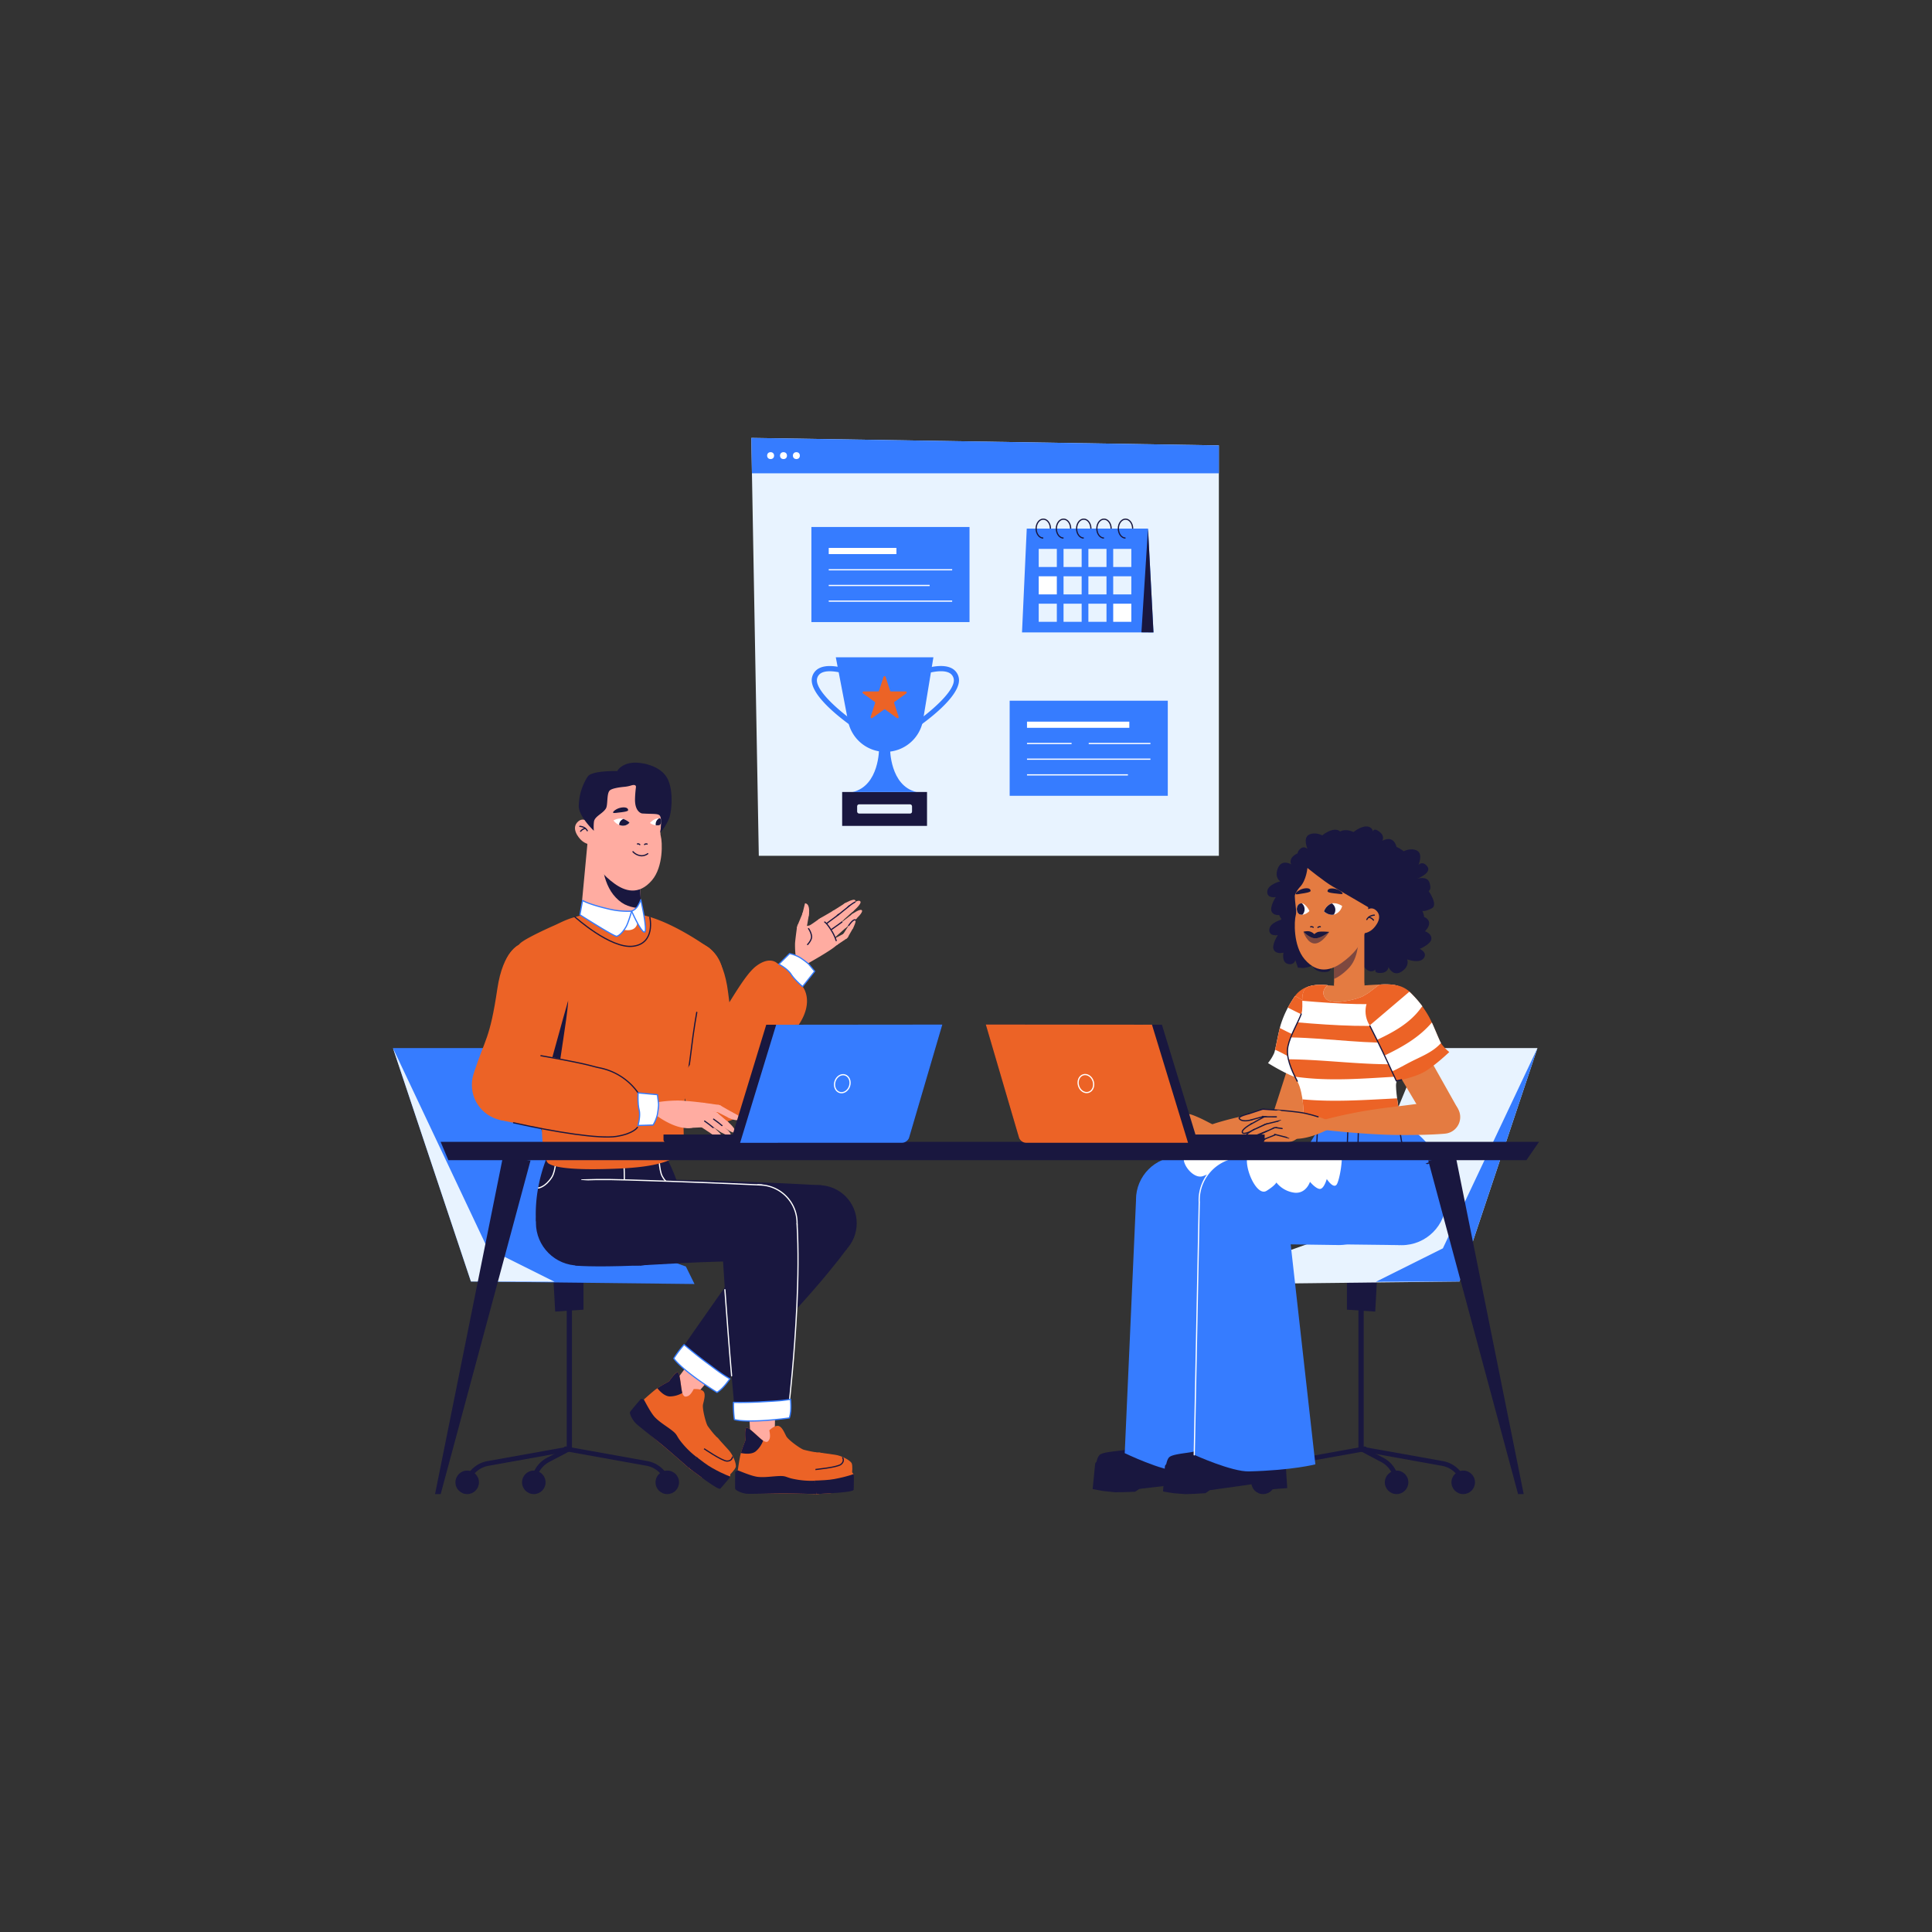 <svg xmlns="http://www.w3.org/2000/svg" xmlns:xlink="http://www.w3.org/1999/xlink" id="Layer_2" data-name="Layer 2" viewBox="0 0 1600 1600" fill="#19173F"><rect x="0" y="0" width="1600" height="1600" fill="#333333" stroke="none"/><defs><style>.cls-1,.cls-18,.cls-20,.cls-5,.cls-9{fill:none;}.cls-14,.cls-2{fill:#367CFF;}.cls-3{fill:#e8f3ff;}.cls-12,.cls-4{fill:#ffaca1;}.cls-12,.cls-18,.cls-19,.cls-5{stroke:#19173F;}.cls-10,.cls-12,.cls-14,.cls-19,.cls-5,.cls-9{stroke-linecap:round;stroke-linejoin:round;}.cls-6{clip-path:url(#clip-path);}.cls-10,.cls-7{fill:#fff;}.cls-8{clip-path:url(#clip-path-2);}.cls-14,.cls-20,.cls-9{stroke:#fff;}.cls-10{stroke:#367CFF;}.cls-11{fill:#EC6326;}.cls-13,.cls-19{fill:#E47B41;}.cls-15{opacity:0.5;}.cls-16{clip-path:url(#clip-path-3);}.cls-17{clip-path:url(#clip-path-4);}.cls-18,.cls-20{stroke-miterlimit:10;}</style><clipPath id="clip-path"><path class="cls-1" d="M546.27,677.68h-.18c-4.49-.21-7.83,3.9-7.83,3.9a10.4,10.4,0,0,0,7.27,1.87,1.65,1.65,0,0,0,.31,0C548.2,682.77,548,677.66,546.27,677.68Z"></path></clipPath><clipPath id="clip-path-2"><path class="cls-1" d="M521.33,681.31s-1.06-1.39-4.43-2.86c-4.21-1.83-8.84,1-8.84,1a10.37,10.37,0,0,0,6.22,4.19A7.09,7.09,0,0,0,521.33,681.31Z"></path></clipPath><clipPath id="clip-path-3"><path class="cls-1" d="M1073.94,752.82c0-1.35.65-3.8,2.65-4.53,4.46-1.63,7.85,6.14,7.85,6.14s-3.52,4.08-7.89,2.89C1074.54,756.77,1073.94,754.09,1073.94,752.82Z"></path></clipPath><clipPath id="clip-path-4"><path class="cls-1" d="M1096.45,754.75a11,11,0,0,1,4.64-5.75c4.57-2.86,10.44,1.3,10.44,1.3a9.88,9.88,0,0,1-5.75,6.79C1100.73,759.06,1096.45,754.75,1096.45,754.75Z"></path></clipPath></defs><polygon points="483.22 1084.61 459.78 1086.2 457.9 1051.98 483.22 1054.36 483.22 1084.61" fill="#19173F"></polygon><rect x="469.33" y="1054.36" width="4.34" height="146.65" fill="#19173F"></rect><path d="M385.78,1235.86a2,2,0,0,1-2-2,24.2,24.2,0,0,1,19.94-23.84L470.93,1198a2,2,0,1,1,.7,3.88l-67.19,12.06a20.26,20.26,0,0,0-16.69,20A2,2,0,0,1,385.78,1235.86Z" fill="#19173F"></path><path d="M554.06,1235.86a2,2,0,0,1-2-2,20.26,20.26,0,0,0-16.7-20l-67.18-12.06a2,2,0,0,1-1.59-2.29,2,2,0,0,1,2.28-1.59l67.19,12.07A24.19,24.19,0,0,1,556,1233.9,2,2,0,0,1,554.06,1235.86Z" fill="#19173F"></path><path d="M442.08,1235.86a2,2,0,0,1-2-2v-5.18a24.16,24.16,0,0,1,12.95-21.43l17.3-9.1a2,2,0,1,1,1.83,3.48l-17.3,9.1a20.21,20.21,0,0,0-10.84,18v5.18A2,2,0,0,1,442.08,1235.86Z" fill="#19173F"></path><circle cx="386.91" cy="1227.61" r="9.74" fill="#19173F"></circle><circle cx="442.08" cy="1227.61" r="9.74" fill="#19173F"></circle><circle cx="552.62" cy="1227.61" r="9.74" fill="#19173F"></circle><polyline class="cls-2" points="420.49 867.98 482.43 1018.29 568.02 1048.87 575.17 1063.37 390.01 1061.28 325.43 867.98 412.71 867.98"></polyline><polygon class="cls-3" points="403.76 1033.83 459.22 1061.5 390.01 1061.28 325.43 867.98 403.76 1033.83"></polygon><g id="Artwork_3" data-name="Artwork 3"><circle class="cls-4" cx="507.3" cy="698.26" r="20.78"></circle><circle class="cls-4" cx="506.11" cy="759.31" r="25.28"></circle><path class="cls-4" d="M528,699.92l3.39,57.71s-19.74,1.31-25.84,1.15c-10.41-.26-24.35-3.79-24.35-3.79l5.28-56.24Z"></path><path d="M510,743.33c-12.23-12.74-11.56-33.77-13.1-43.41H528l3.07,52.53C522.43,751.39,516.56,750.18,510,743.33Z" fill="#19173F"></path><path class="cls-4" d="M548.09,672.84c.08,11.93-2,15.59-.8,19.88s2.29,25-7.41,36.33c-11,12.83-22.58,8.86-31.09,2.65s-17.42-15-19.41-28.75-4.78-30-.16-40.77c5.64-13.23,20.36-17.73,34.36-15.23S548,660.9,548.09,672.84Z"></path><path class="cls-5" d="M535.9,699a2.52,2.52,0,0,0-1.24-.06,2.2,2.2,0,0,0-.85.45"></path><path class="cls-5" d="M529.84,699.48a2.45,2.45,0,0,0-1-.57,1.92,1.92,0,0,0-.93,0"></path><path d="M543.05,672.84c1.22.19,4.16.79,4.9.61,1.47-.35-1.38-3.11-4.45-4.21-3.9-1.41-7.62-1-7.54,1.42C536,671.79,541.59,672.61,543.05,672.84Z" fill="#19173F"></path><path d="M513,672.86c-1.23.13-4.2.59-4.93.37-1.45-.42,1.54-3,4.66-4,4-1.21,7.65-.61,7.46,1.79C520.13,672.15,514.5,672.7,513,672.86Z" fill="#19173F"></path><path class="cls-4" d="M492,685.68s-7-10.85-13.19-5.39.07,13.31,3,15.9,7.54,4,9.37,2.69S494.25,690.33,492,685.68Z"></path><path class="cls-5" d="M480.17,684.34a9,9,0,0,1,3.94,1.19,7.65,7.65,0,0,1,2.26,2.43"></path><path class="cls-5" d="M480.83,688.43a9.69,9.69,0,0,1,1.5-1.39,8.12,8.12,0,0,1,2.35-1"></path><path class="cls-5" d="M536.43,707a9,9,0,0,1-5.07,1.71,10.44,10.44,0,0,1-7.15-3.35"></path><g class="cls-6"><path class="cls-7" d="M551.39,678.89a9.35,9.35,0,0,0-5.78-2.47c-4.59-.32-7.35,5.15-7.35,5.15a8.44,8.44,0,0,0,7,2.82C549.9,683.85,551.39,678.89,551.39,678.89Z"></path><circle cx="548.52" cy="682.56" r="5.53" fill="#19173F"></circle></g><g class="cls-8"><path class="cls-7" d="M521.33,681.31a9.43,9.43,0,0,0-4.63-4.26c-4.22-1.84-8.64,2.4-8.64,2.4a8.43,8.43,0,0,0,5.7,5C518.27,685.48,521.33,681.31,521.33,681.31Z"></path><circle cx="518.23" cy="683.37" r="5.53" fill="#19173F"></circle></g><path d="M531.66,673.67s-6.13-1-5.76-12.36c.13-4.09.47-7,.75-9.28s-2-2.15-3.81-1.58a26.91,26.91,0,0,1-5.56,1.14c-4,.36-10.57,1.23-12.38,3.12-2.67,2.79-1.29,12-3.17,14.93-2.76,4.36-9.38,6.46-9.86,11a37.35,37.35,0,0,0-.07,7.37s-12.48-11.75-12.48-20.36a46,46,0,0,1,7.39-24.51c3.23-5.14,24.43-4.58,24.43-4.58s4-7.56,16.36-6.92c8.73.45,21.68,4.23,26,14.7s2.57,26.38.64,31.37a42.09,42.09,0,0,1-7.42,11.94s1.59-8,.34-12.79C546.12,673.25,542.7,674.4,531.66,673.67Z" fill="#19173F"></path></g><path d="M680.47,981.61l-3.24,63c-43.63-.31-88.67-.94-99.94-.51-38.8,1.46-47.3,4-47.3,4,.52-.07,3.41-66.33,1.24-70.87C573.06,975.77,680.05,981.51,680.47,981.61Z" fill="#19173F"></path><circle id="C" cx="528.7" cy="1012.59" r="35.49" fill="#19173F"></circle><circle id="C-2" data-name="C" cx="501.92" cy="955.46" r="48.4" fill="#19173F"></circle><path d="M504.84,1015.73a564.11,564.11,0,0,1-61-4.22,121,121,0,0,1,1.3-24.62A132.19,132.19,0,0,1,453.52,957l96.79-1.66s11.62,21.12,13.14,34.7a135,135,0,0,1,.47,18.83C563.29,1009,520.8,1015.84,504.84,1015.73Z" fill="#19173F"></path><path class="cls-9" d="M545.57,955.35s.15,13.68,2.84,18.7c5.24,9.79,13.46,8.44,13.46,8.44"></path><path class="cls-9" d="M516.51,956.65s1.24,26.49,0,30.2-5.15,5.62-5.15,5.62"></path><path class="cls-9" d="M460.66,957s-.26,12.57-3.69,17.92c-5.29,8.23-11.05,8.91-11.05,8.91"></path><path class="cls-4" d="M574.69,1122.43a45.7,45.7,0,0,1-2.55,4.07c-2.7,4-6.76,9.44-10.17,14s-6.35,8.31-6.35,8.31l15.52,12.14s1.75-2.22,9.07-10.29c2.79-3.11,8.12-9.61,11.22-12.53,1-.94,2-1.86,3-2.73A229.63,229.63,0,0,1,574.69,1122.43Z"></path><path d="M701.65,1033.89c-36.54,49.37-98.94,108.56-98.94,108.56l-37.64-26.07s48.62-70.74,88-122.77Z" fill="#19173F"></path><path class="cls-10" d="M585.92,1129c6.33,4.69,11.76,9,18.5,12.88-4.42,6.28-7.64,9.36-10.63,11.23,0,0-9.78-6-19.42-13.23-13.69-10.27-16.34-14.93-16.34-14.93a97.66,97.66,0,0,1,8.52-11.38C572.94,1119,579.14,1124,585.92,1129Z"></path><circle id="C-3" data-name="C" cx="677.95" cy="1013.06" r="31.55" fill="#19173F"></circle><circle class="cls-11" cx="581.57" cy="1202.5" r="17.3"></circle><path d="M573.12,1189.46a9.37,9.37,0,0,1-1.13-1.36,17.56,17.56,0,0,0-3.68,3.29,17.3,17.3,0,0,0,26.51,22.22,16.15,16.15,0,0,0,1.09-1.45C587.29,1205.61,580.86,1197.16,573.12,1189.46Z" fill="#19173F"></path><path class="cls-11" d="M603.28,1200.71c4,4.3,6.87,12.11,6,14.39s-4.47,5.86-4.47,5.86l-.06,1.84s-4.66,4.4-5.7,5.33-14.94-1.79-20.31-6.2c-1.9-1.56-8.32-6.18-8.32-6.18l23.73-25.08S599.33,1196.41,603.28,1200.71Z"></path><circle id="C-4" data-name="C" class="cls-11" cx="581.57" cy="1202.5" r="6.17"></circle><path d="M570.46,1215.75l8.32,6.18c8.84,6.59,16.67,11.85,17.71,10.93s7.75-9,7.75-9l.55-1.09s-4.64-1.3-14.78-6.94c-4.72-2.63-8.74-5.94-13.2-9.25" fill="#19173F"></path><path class="cls-5" d="M606.62,1206.61s-.42,3.43-4.54,3.4-19.54-10.62-19.54-10.62"></path><circle id="C-5" data-name="C" class="cls-4" cx="565.74" cy="1155" r="9.91"></circle><path class="cls-11" d="M533.17,1159.06s4.49-4.06,8.55-7.41,12.36-7.65,12.36-7.65,5.69-8.62,7.47-7.41,2.52,14.71,3.69,17.49,2.2,3,4.61,2,4.64-5.69,4.64-5.69,5.3-.55,7.8,1.63.66,7.7-.09,11.06,2.26,15.24,3.86,17.84a101.16,101.16,0,0,0,6.61,8.36l-23.31,25.52s-14.41-12.71-20.64-17.84-13.53-11.71-17.55-15.07-8.74-10.4-8.12-11.58,7.58-10.65,7.58-10.65Z"></path><path d="M544.38,1149.66c2.83,3.48,6.39,6.64,10.23,6.81a21.12,21.12,0,0,0,10.45-2.87c-1.09-3.54-1.85-15.87-3.54-17s-7.47,7.4-7.47,7.4S548.6,1146.81,544.38,1149.66Z" fill="#19173F"></path><path d="M576.81,1206.62a71.47,71.47,0,0,1-13.29-13.23c-3.55-4.63-2.44-5.23-7.15-8.87-4.55-3.51-9.61-6.4-13.69-10.49-3.77-3.78-8.22-13-9.51-15l-2.33-.58s-8.45,9.75-9.07,10.92,1.85,7,5.86,10.39,14.87,12,21.09,17.14,21.73,18.83,21.73,18.83" fill="#19173F"></path><circle id="C-6" data-name="C" cx="628.56" cy="1012.86" r="31.55" fill="#19173F"></circle><path id="C-7" data-name="C" class="cls-9" d="M629.56,1044.39a31.55,31.55,0,1,0-2-63.07"></path><path class="cls-4" d="M619.4,1163a47.86,47.86,0,0,1,.65,4.77c.46,4.77.86,11.58,1.15,17.24.29,5.82.44,10.44.44,10.44l19.7-.62s-.08-2.83.36-13.71c.16-4.18.08-12.58.59-16.81.17-1.37.35-2.72.56-4A228.75,228.75,0,0,1,619.4,1163Z"></path><path d="M660.1,1013.66c1.25,21.25.87,45.4-.16,67.89-2,42.38-6.2,78.85-6.2,78.85l-45.61,4.11s-.91-9.72-2.24-25.12c-.88-10.19-1.94-22.88-3-36.87-.85-10.89-1.73-22.57-2.57-34.49-1.27-18.17-2.43-36.88-3.25-54.17Z" fill="#19173F"></path><path class="cls-9" d="M605.89,1139.39c-.88-10.19-1.94-22.88-3-36.87-.85-10.89-1.73-22.57-2.57-34.49"></path><path class="cls-9" d="M660.1,1013.66c1.25,21.25.87,45.4-.16,67.89-2,42.38-6.2,78.85-6.2,78.85"></path><path class="cls-10" d="M632.22,1160.84c7.87-.47,14.78-.65,22.46-2,.63,7.65.13,12.08-1,15.44,0,0-11.35,1.66-23.38,2.29-17.09.89-22.11-1-22.11-1a97.62,97.62,0,0,1-.75-14.19C615.88,1161.52,623.81,1161.34,632.22,1160.84Z"></path><path d="M631,981.41l-3.15,63c-43.63-.25-88.74,3.22-100,3.67-38.8,1.52-51.5,0-51.5,0,.52-.07,7.58-66.33,5.41-70.88,18.21-.63,24.48-.45,59.65.69C587,979.34,630.8,981.35,631,981.41Z" fill="#19173F"></path><path class="cls-9" d="M481.8,977.17c18.21-.63,24.48-.45,59.65.69,45.59,1.48,89.35,3.49,89.59,3.55"></path><circle id="C-8" data-name="C" cx="479.31" cy="1012.59" r="35.49" fill="#19173F"></circle><circle class="cls-11" cx="675.99" cy="1220.05" r="17.3"></circle><path d="M661.15,1215.45a9.31,9.31,0,0,1-1.73-.31,17,17,0,0,0-.72,4.88,17.3,17.3,0,0,0,34.59.06c0-.61,0-1.21-.09-1.81C682.38,1218.77,672,1216.4,661.15,1215.45Z" fill="#19173F"></path><path class="cls-11" d="M691.51,1204.76c5.8.77,13,4.9,13.86,7.17s.32,7.37.32,7.37l1.14,1.45s-.75,6.36-1,7.74-12.61,8.2-19.56,8.26c-2.46,0-10.35.59-10.35.59l2.14-34.46S685.72,1204,691.51,1204.76Z"></path><circle id="C-9" data-name="C" class="cls-11" cx="675.99" cy="1220.05" r="6.17"></circle><path d="M676,1237.34s7.89-.46,10.35-.59c11-.6,20.39-1.58,20.6-3s.19-11.85.19-11.85l-.27-1.19s-4.39,2-15.79,4.15c-5.31,1-10.51,1-16.06,1.35" fill="#19173F"></path><path class="cls-5" d="M697.86,1207.15s1.87,2.9-1.31,5.52-21.8,4.37-21.8,4.37"></path><circle id="C-10" data-name="C" class="cls-4" cx="633.4" cy="1193.73" r="9.91"></circle><path class="cls-11" d="M611,1217.72s.84-6,1.81-11.16,4.58-13.8,4.58-13.8-1.16-10.27,1-10.47,11.36,9.68,14,11.06,3.63.91,4.8-1.44-.08-7.35-.08-7.35,3.72-3.82,7-3.74,5.43,5.49,7,8.54,11.51,10.25,14.4,11.22a101.48,101.48,0,0,0,10.43,2.18l-1.53,34.53s-19.21-.52-27.28-.46-17.89-.31-23.13-.32-13.38-2.39-13.65-3.68-1-13-1-13Z"></path><path d="M613.58,1203.33c4.4.85,9.16,1,12.22-1.33a21.14,21.14,0,0,0,6.18-8.9c-3.11-2-11.59-11-13.63-10.81s-1,10.47-1,10.47S615,1198.43,613.58,1203.33Z" fill="#19173F"></path><path d="M675,1226.26a71,71,0,0,1-18.67-1.64c-5.7-1.28-5.24-2.45-11.18-2.22-5.75.22-11.48,1.25-17.23.72-5.32-.49-14.64-4.7-16.89-5.4l-2.17,1s-.24,12.9,0,14.2,5.92,4.21,11.16,4.22,19.11-.31,27.17-.36,28.75.52,28.75.52" fill="#19173F"></path><circle id="C-11" data-name="C" class="cls-11" cx="569.19" cy="808.56" r="29.65"></circle><path class="cls-11" d="M623,889.25c-9.07-27.91-15.21-27.14-20-67.2-3.85-32-17.79-38.28-17.79-38.28s-12.49,11.17-20.67,15.86c-11.25,6.45-23.23,18.12-23.23,18.12s12.4,41.9,25.19,89.86Z"></path><path class="cls-11" d="M557.89,959c5.05-2.81,9-5.92,8.21-24.16a185.14,185.14,0,0,1,1.28-27.17c1.46-13.42,3.71-26.59,4.87-36.55,2.2-18.94,4.78-32.78,4.78-32.78s3.37-22.18,4.62-27.26c2.89-11.8,5.59-25.9,5.59-25.9s-33.14-24.4-59.32-28.14c-2.16-.31-19.06,1-21.16.87-10.06-.69-21.24-.65-21.24-.65-15.06,2.89-19.32,6-27.15,9.44-10.22,4.51-27.88,13-28.32,15.59-1,5.88,15.12,89.16,16.77,112.26,1.51,21.06,1.69,41.25,2.39,49.4.47,5.43,1.9,17.58,5,19.57,6.44,4.14,24.82,5.54,55.93,4.34C535.8,966.91,549.63,963.63,557.89,959Z"></path><circle id="C-12" data-name="C" class="cls-1" cx="501.92" cy="955.46" r="48.4"></circle><path d="M447,803.65c6.1,4,24.52,13,23.44,27.06-1.08,14.2-7.07,47.68-8.4,61.74-2.28,24.27-8.89,34.76-13.28,42.23-1.21-11.17-.91-26.44-1.89-40.09-1.3-18.16-11.51-73.47-15.35-99.18C436.64,798.14,442,800.46,447,803.65Z" fill="#19173F"></path><path class="cls-5" d="M567.38,907.71c1.46-13.42,3.71-26.59,4.87-36.55,2.2-18.94,4.78-32.78,4.78-32.78"></path><path class="cls-5" d="M538.17,759.68s4.9,21.57-13.83,23.94-48.23-24.28-48.23-24.28"></path><path class="cls-7" d="M521.24,770.31c-8.82,1-25.55-8.84-27.86-16.94,9.82-1,17.32,2,29.72,1.22,1.1-.07,1.81-2,2.92-1.89C528.75,760.18,529.94,769.3,521.24,770.31Z"></path><path class="cls-10" d="M530.68,745.14a34.17,34.17,0,0,1-2.65,5.45,11.52,11.52,0,0,1-4.93,4s7.35,16.62,10.41,17.29C536.91,772.63,530.68,745.14,530.68,745.14Z"></path><path class="cls-10" d="M482.47,745.7s4.07,2.94,21.27,7a68,68,0,0,0,19.36,1.89s-2.76,9.66-4.62,12.9c-2.35,4.07-5.37,7.26-7.7,7.91-1.84.52-30.51-17.78-30.51-17.78Z"></path><path class="cls-11" d="M392.68,888c8.95-27.94,12.95-27,19.19-69.13,4.72-31.9,18.18-36.51,18.18-36.51s12.55,11.12,20.75,15.77c11.27,6.4,23.3,18,23.3,18s-12.23,42-24.81,90Z"></path><circle id="C-13" data-name="C" class="cls-11" cx="446.16" cy="807.06" r="29.65"></circle><g id="Artwork_818" data-name="Artwork 818"><polygon class="cls-4" points="683.01 766.72 693.31 759.22 689.96 754.25 679.02 760.58 683.01 766.72"></polygon><circle id="C-14" data-name="C" class="cls-4" cx="680.82" cy="763.77" r="3.67"></circle><circle id="C-15" data-name="C" class="cls-4" cx="691.57" cy="756.77" r="3"></circle><polygon class="cls-4" points="693.31 759.22 702.51 752.69 699.64 748.09 689.96 754.25 693.31 759.22"></polygon><circle id="C-16" data-name="C" class="cls-4" cx="700.98" cy="750.45" r="2.72"></circle><path class="cls-4" d="M699.64,748.09s7.59-4.48,8.72-2.39c1,1.8-5.6,6.81-5.6,6.81Z"></path><circle id="C-17" data-name="C" class="cls-4" cx="664.05" cy="768.15" r="3.99"></circle><polygon class="cls-4" points="667.96 768.9 669.83 757.95 664.75 756.13 660.33 766.73 667.96 768.9"></polygon><circle id="C-18" data-name="C" class="cls-4" cx="667.2" cy="757.29" r="2.72"></circle><path class="cls-4" d="M664.58,756.54l2.07-8.4s.84-.28,1.94.79c2.28,2.21,1.32,8.56,1.32,8.56Z"></path><circle id="C-19" data-name="C" class="cls-4" cx="698.98" cy="765.87" r="2.85"></circle><polygon class="cls-4" points="700.84 768.03 708.96 761.04 705.83 756.94 697.23 763.63 700.84 768.03"></polygon><circle id="C-20" data-name="C" class="cls-4" cx="707.31" cy="759.06" r="2.58"></circle><path class="cls-4" d="M705.83,756.94s6.78-4.9,8-3c1.08,1.62-4.7,6.93-4.7,6.93Z"></path><polygon class="cls-4" points="693.11 782.62 701.32 777.13 698.87 773.17 690.2 777.74 693.11 782.62"></polygon><circle id="C-21" data-name="C" class="cls-4" cx="691.5" cy="780.27" r="2.85"></circle><circle id="C-22" data-name="C" class="cls-4" cx="700.05" cy="775.18" r="2.32"></circle><polygon class="cls-4" points="702.07 776.33 706.4 768.73 702.87 766.43 698.08 773.93 702.07 776.33"></polygon><circle id="C-23" data-name="C" class="cls-4" cx="704.59" cy="767.66" r="2.11"></circle><path class="cls-4" d="M702.87,766.44a28.37,28.37,0,0,1,2.59-3.18c1-1,2.12-1.83,2.77-1.36,1.27,1-1.72,6.62-1.72,6.62Z"></path><path class="cls-12" d="M702.87,766.44a28.37,28.37,0,0,1,2.59-3.18c1-1,2.12-1.83,2.77-1.36"></path><circle id="C-24" data-name="C" class="cls-4" cx="704.66" cy="752.7" r="2.72"></circle><path id="C-25" data-name="C" class="cls-12" d="M706.9,751.15a2.72,2.72,0,0,0-4.48,3.09"></path><path class="cls-4" d="M703.06,750.49s.63-.52,1.57-1.21a31.25,31.25,0,0,1,3.42-2.21c1.86-1,3.71-1.58,4.46-.52,1.36,1.91-5.85,8-5.85,8Z"></path><path class="cls-12" d="M703.06,750.49s.63-.52,1.57-1.21a31.25,31.25,0,0,1,3.42-2.21"></path><circle id="C-26" data-name="C" class="cls-4" cx="696.03" cy="760.03" r="3"></circle><path id="C-27" data-name="C" class="cls-12" d="M698.49,758.33a3,3,0,1,0-4.93,3.41"></path><polygon class="cls-4" points="698.03 762.26 706.44 754.75 703.06 750.49 698.08 754.52 694.14 757.71 698.03 762.26"></polygon><polyline class="cls-12" points="703.06 750.49 698.08 754.52 694.14 757.71"></polyline><circle id="C-28" data-name="C" class="cls-4" cx="686.13" cy="768.2" r="3.67"></circle><polygon class="cls-4" points="688.64 770.88 698.03 762.26 694.14 757.71 689 761.51 683.98 765.22 688.64 770.88"></polygon><polyline class="cls-12" points="694.14 757.71 689 761.51 683.98 765.22"></polyline><polygon class="cls-4" points="691.78 776.04 700.84 768.03 697.23 763.63 690.72 768.26 687.45 770.59 691.78 776.04"></polygon><polyline class="cls-12" points="697.23 763.63 690.72 768.26 687.45 770.59"></polyline><circle id="C-29" data-name="C" class="cls-4" cx="689.44" cy="773.45" r="3.49"></circle><circle id="C-30" data-name="C" class="cls-4" cx="663.75" cy="795.83" r="4.4"></circle><path class="cls-4" d="M666.47,799.3s26.6-14.65,26.84-17.41c.14-1.58-1.93-6.49-4.5-10.9-1.89-3.25-4.06-6.22-5.82-7.4-1.94-1.29-4.51-2.65-4.51-2.65s-6.87,5-8.06,5.44c-2.23.74-10.35,1.14-10.35,1.14s-1.42,10.11-1.65,13.71a72.23,72.23,0,0,0,1,13.82Z"></path><path class="cls-12" d="M692.49,779a36.65,36.65,0,0,0-3.68-8c-2-3.18-4.06-6.22-5.82-7.4"></path><path class="cls-12" d="M669.62,769.06a15,15,0,0,1,2.51,6.28c.27,3.2-3.32,6.87-3.32,6.87"></path></g><path class="cls-11" d="M643.68,797.77s-6-6.39-17.48,2.34c-5.9,4.51-12.4,14.22-21.7,29.2-2.79,4.51-5.84,9.5-9.21,15q-4.17,6.78-9,14.55c-5.08,8.1-10.77,17-17.19,26.74l25.3,10.71,28.11,15.46c19.93-28.21,35.5-57.45,39.86-64.46,11.85-19,2.34-30.23,2.34-30.23l-5.4-5.85a29.35,29.35,0,0,1-4.12-5.13C652.73,801.73,643.68,797.77,643.68,797.77Z"></path><path class="cls-10" d="M674.67,804.4l-10,12.64s-6.61-5.58-9.53-10.2-10.1-8.31-10.1-8.31l8.89-8.82a31.19,31.19,0,0,1,8.5,3.26,59.58,59.58,0,0,1,5.51,3.95,13.48,13.48,0,0,1,2.46,2.31Z"></path><circle id="C-31" data-name="C" class="cls-11" cx="595.19" cy="899.82" r="29.76"></circle><circle id="C-32" data-name="C" class="cls-4" cx="542.6" cy="917.51" r="4.4"></circle><path class="cls-4" d="M540.33,921.27s18,15.25,32.59,12.74c2.73-.47,9.78-12.15,9.22-17.11a6,6,0,0,1,.54-3.63s-15.42-2-22.4-1.85a111.28,111.28,0,0,0-17.72,1.69Z"></path><polygon class="cls-4" points="582.05 920.57 594.79 921 595.2 915.02 582.68 913.27 582.05 920.57"></polygon><circle id="C-33" data-name="C" class="cls-4" cx="582.14" cy="916.9" r="3.67"></circle><circle id="C-34" data-name="C" class="cls-4" cx="594.92" cy="918" r="3"></circle><polygon class="cls-4" points="593.56 920.68 603.61 925.79 606.36 921.11 596.4 915.4 593.56 920.68"></polygon><circle id="C-35" data-name="C" class="cls-4" cx="604.88" cy="923.39" r="2.72"></circle><path class="cls-4" d="M606.36,921.11s8.77,4,7,5.58c-3.12,2.64-9.43-.77-9.43-.77Z"></path><circle id="C-36" data-name="C" class="cls-4" cx="592.12" cy="923.87" r="3"></circle><polygon class="cls-4" points="590.29 926.25 599.21 933.14 602.78 929.05 594.06 921.59 590.29 926.25"></polygon><circle id="C-37" data-name="C" class="cls-4" cx="600.91" cy="931.02" r="2.72"></circle><path class="cls-4" d="M602.78,929.05s7.7,6.4,5.61,8.57c-1.63,1.68-8.92-4.29-8.92-4.29Z"></path><polygon class="cls-4" points="579.12 925.66 591.81 926.85 592.58 920.91 586.6 919.7 580.19 918.41 579.12 925.66"></polygon><circle id="C-38" data-name="C" class="cls-4" cx="579.43" cy="922" r="3.67"></circle><polygon class="cls-4" points="576.92 927.82 588.34 931.82 590.41 926.51 587.59 925.18 579.56 921.38 576.92 927.82"></polygon><circle id="C-39" data-name="C" class="cls-4" cx="578.04" cy="924.52" r="3.49"></circle><circle id="C-40" data-name="C" class="cls-4" cx="589.31" cy="929.14" r="2.85"></circle><polygon class="cls-4" points="587.75 931.52 596.69 937.41 599.77 933.28 595.06 929.82 590.98 926.84 587.75 931.52"></polygon><polyline class="cls-12" points="597.98 932.23 595.06 929.82 590.98 926.84"></polyline><circle id="C-41" data-name="C" class="cls-4" cx="598.14" cy="935.28" r="2.58"></circle><path class="cls-4" d="M599.77,933.28s6.58,5.16,5.12,6.89c-1.25,1.49-7.95-2.61-7.95-2.61Z"></path><polygon class="cls-4" points="569.91 934.15 581.99 933.58 581.93 927.89 569.95 927.19 569.91 934.15"></polygon><circle id="C-42" data-name="C" class="cls-4" cx="569.71" cy="930.67" r="3.49"></circle><circle id="C-43" data-name="C" class="cls-4" cx="581.89" cy="930.74" r="2.85"></circle><polygon class="cls-4" points="580.33 933.12 589.27 939 592.36 934.87 587.47 931.29 583.56 928.43 580.33 933.12"></polygon><polyline class="cls-12" points="590.62 933.86 587.47 931.29 583.56 928.43"></polyline><circle id="C-44" data-name="C" class="cls-4" cx="590.72" cy="936.87" r="2.58"></circle><path class="cls-4" d="M592.36,934.87s6.57,5.17,5.12,6.89c-1.26,1.49-8-2.6-8-2.6Z"></path><path class="cls-11" d="M527.92,933.6s-3.1,5.24-17.31,7.51-63.12-6.22-97.72-13.93l9.67-25.71,8.16-31c42,7.49,57.72,12.24,65.79,13.91a51.19,51.19,0,0,1,31.92,20.74l.51,7.94a29,29,0,0,0,.89,6.52C531.28,924.31,527.92,933.6,527.92,933.6Z"></path><path class="cls-5" d="M448,874.29c42,7.49,40.48,8.39,48.55,10.06a51.19,51.19,0,0,1,31.92,20.74"></path><path class="cls-5" d="M527.92,933.6s-3.1,5.24-17.31,7.51-50.7-3.55-85.29-11.26"></path><path class="cls-10" d="M544.46,906.56l-16-1.47s-.51,8.63.82,13.93-.94,13.05-.94,13.05l12.52-.37a31.16,31.16,0,0,0,3.49-8.4,60.67,60.67,0,0,0,.94-6.72,13.57,13.57,0,0,0,0-3.37Z"></path><circle id="C-45" data-name="C" class="cls-11" cx="420.54" cy="898.43" r="29.76"></circle><polygon points="1115.46 1084.61 1138.9 1086.2 1140.78 1051.98 1115.46 1054.36 1115.46 1084.61" fill="#19173F"></polygon><rect x="1125.01" y="1054.36" width="4.34" height="146.65" transform="translate(2254.36 2255.38) rotate(-180)" fill="#19173F"></rect><path d="M1212.9,1235.86a2,2,0,0,0,2-2,24.19,24.19,0,0,0-19.94-23.84L1127.75,1198a2,2,0,0,0-.69,3.88l67.18,12.06a20.27,20.27,0,0,1,16.7,20A2,2,0,0,0,1212.9,1235.86Z" fill="#19173F"></path><path d="M1044.63,1235.86a2,2,0,0,0,2-2,20.27,20.27,0,0,1,16.7-20l67.18-12.06a2,2,0,0,0,1.59-2.29,2,2,0,0,0-2.28-1.59l-67.18,12.07a24.19,24.19,0,0,0-19.94,23.84A2,2,0,0,0,1044.63,1235.86Z" fill="#19173F"></path><path d="M1156.6,1235.86a2,2,0,0,0,2-2v-5.18a24.15,24.15,0,0,0-13-21.43l-17.3-9.1a2,2,0,1,0-1.83,3.48l17.3,9.1a20.22,20.22,0,0,1,10.85,18v5.18A2,2,0,0,0,1156.6,1235.86Z" fill="#19173F"></path><circle cx="1211.78" cy="1227.61" r="9.74" fill="#19173F"></circle><circle cx="1156.6" cy="1227.61" r="9.74" fill="#19173F"></circle><circle cx="1046.06" cy="1227.61" r="9.74" fill="#19173F"></circle><polyline class="cls-3" points="1178.19 867.98 1116.25 1018.29 1030.66 1048.87 1023.51 1063.37 1208.67 1061.28 1273.26 867.98 1185.97 867.98"></polyline><polygon class="cls-2" points="1194.92 1033.83 1139.47 1061.5 1208.67 1061.28 1273.26 867.98 1194.92 1033.83"></polygon><circle id="C-46" data-name="C" class="cls-13" cx="1125.88" cy="927.98" r="29.62"></circle><path class="cls-2" d="M1071.76,991.67s1.85-15.67,5.9-28.27c6.73-20.91,18.72-32.59,18.72-32.59s6.95.77,20.47.76A235.4,235.4,0,0,0,1155.5,928a66.92,66.92,0,0,1,28.32,21.31c14.71,19,13.84,44.1,13.84,44.1Z"></path><path class="cls-5" d="M1158.86,930s1.13,28,10.35,33.25,20.63-3.94,20.63-3.94"></path><path class="cls-5" d="M1125.09,931.13s-.91,31.88-1,44.16"></path><path class="cls-5" d="M1116.47,931.13s-1.83,32.66,0,37.23,7.58,6.93,7.58,6.93"></path><path class="cls-5" d="M1090.87,937.35c0,8.29-1,21.28-7.3,26.85a17.79,17.79,0,0,1-7.28,4"></path><circle cx="941.64" cy="1215.82" r="17.22" fill="#19173F"></circle><circle id="C-47" data-name="C" cx="941.64" cy="1215.82" r="0.46" fill="#19173F"></circle><path d="M910.79,1204.82c2.93-2.48,14.18-2.9,19.32-3.86,1-.18,6.18-1.7,8.18-2,.14,1.64,3.08,17.35,3.46,19.82-1.53,0-6.76.09-8.29.09a138.71,138.71,0,0,1-26.25-2.78S907.85,1207.31,910.79,1204.82Z" fill="#19173F"></path><path d="M906.9,1212.68a2.66,2.66,0,0,1,2.11-2.4,2.14,2.14,0,0,1,2.07.69c.74.81.88,3.86,1.93,3.94,7.24.53,19.48,1.35,24.53,1.29l4.75.11c.06.47.48,11.76,1.36,16.66L940,1235.4l-9.56.33-.71,0-6.51.07-9.55-1-3.78-.68-5-.94Z" fill="#19173F"></path><circle id="C-48" data-name="C" class="cls-13" cx="983.79" cy="1173.39" r="9.19"></circle><path d="M941,1212.9c-.46-3.16-2.61-12.3-2.68-14,8.71-3.67,17.57-12,20.51-15.66,3.46-4.28,8-10.56,8-10.56l30.06-1.57a68.65,68.65,0,0,0-.44,9.67c.28,3.41,4.29,11.91,5.34,19.26s.29,8.26.29,8.26-18.8,2.88-30.29,5.66c-9.81,2.37-18.12,4.24-29.5,4.74C942.23,1218.57,941.72,1218,941,1212.9Z" fill="#19173F"></path><path d="M941.56,1216.29c8.69-.6,28.52-4,38.49-5.93,10.57-2,21.66-4.1,21.66-4.1l2.9.55s2.54,4.36,2.52,8.57.41,11.74.41,11.74l.21,5.78-7.06.33-17.35,1.14-4-5.48L943.65,1233C942.9,1226,941.78,1219.53,941.56,1216.29Z" fill="#19173F"></path><circle id="C-49" data-name="C" class="cls-2" cx="976.5" cy="993.58" r="35.73"></circle><polygon class="cls-13" points="974.61 1173.27 952.63 1000.13 996.27 998.27 992.99 1173.29 974.61 1173.27"></polygon><path class="cls-2" d="M931.45,1203.44l9.33-208.93,71.39-3.15,19.4,222.47s-18.65,4.45-55.06,4.49C962.36,1218.33,931.45,1203.44,931.45,1203.44Z"></path><circle id="C-50" data-name="C" class="cls-2" cx="1108.48" cy="994.31" r="36.8"></circle><path class="cls-2" d="M977.49,957.87l.71,71.39,128.41,1.8,3.72-73.51s-7.09-1-39-.67L1059,957c-25.83.26-67.26.7-78.58.83Z"></path><path class="cls-7" d="M1080.3,982.76s2.59,18,6.94,10.65,2.52-20.5-2.23-22.2S1080.3,982.76,1080.3,982.76Z"></path><path class="cls-7" d="M980.44,957.84a13.69,13.69,0,0,0-.12,2.23c.23,6.41,9,16.47,16,13.92s8.24-4.07,8.24-4.07,5.25,4.26,14.92,4.79,12.93-5.33,12.93-5.33,4.79,3.36,8.16,3.36,5.75-4.81,5.75-4.81,5.94,5.36,8.57,2.19c1.72-2.07,4.07-8.29,4.14-13.4Z"></path><circle cx="999.51" cy="1216.97" r="17.22" fill="#19173F"></circle><circle id="C-51" data-name="C" cx="999.51" cy="1216.97" r="0.46" fill="#19173F"></circle><path d="M968.39,1206.73c2.87-2.55,14.11-3.25,19.22-4.34,1-.2,6.14-1.85,8.13-2.23.18,1.63,3.51,17.27,4,19.73-1.54.09-6.76.26-8.29.3a139,139,0,0,1-26.32-2.13S965.52,1209.29,968.39,1206.73Z" fill="#19173F"></path><path d="M964.7,1214.69a2.68,2.68,0,0,1,2.06-2.46,2.14,2.14,0,0,1,2.08.64c.76.79,1,3.84,2,3.89,7.25.35,19.51.87,24.55.68h4.75c.08.48.77,11.75,1.77,16.63l-3.6,2.52-9.54.57-.72,0-6.5.23-9.57-.78-3.8-.58-5-.82Z" fill="#19173F"></path><circle id="C-52" data-name="C" class="cls-13" cx="1040.59" cy="1173.5" r="9.19"></circle><path d="M998.77,1214.06c-.54-3.14-2.92-12.23-3-13.9,8.62-3.89,17.27-12.46,20.12-16.16,3.35-4.37,7.73-10.76,7.73-10.76l30-2.31a68.27,68.27,0,0,0-.19,9.68c.36,3.39,4.58,11.79,5.81,19.11s.49,8.26.49,8.26-18.71,3.34-30.14,6.4c-9.74,2.61-18,4.69-29.37,5.48C1000.17,1219.69,999.64,1219.09,998.77,1214.06Z" fill="#19173F"></path><path d="M999.44,1217.44c8.67-.82,28.41-4.72,38.33-6.89,10.51-2.29,21.56-4.63,21.56-4.63l2.91.48s2.64,4.29,2.73,8.5.7,11.72.7,11.72l.35,5.78-7,.5-17.32,1.57-4.14-5.38-35.57,5C1001,1227.12,999.74,1220.67,999.44,1217.44Z" fill="#19173F"></path><circle id="C-53" data-name="C" class="cls-2" cx="1028.84" cy="993.92" r="35.73"></circle><path id="C-54" data-name="C" class="cls-14" d="M1029.68,1029.64a35.72,35.72,0,1,1-1.68-71.43"></path><polygon class="cls-13" points="1031.41 1173.6 1005.13 1000.35 1048.7 997.4 1049.79 1173.17 1031.41 1173.6"></polygon><path class="cls-2" d="M989,1204.84l1.8-91.14,2.34-118,71.29-4.92,24.91,221.92s-18.53,4.91-54.92,5.85C1020.29,1219,989,1204.84,989,1204.84Z"></path><polyline class="cls-14" points="989.02 1204.84 990.82 1113.7 993.16 995.74"></polyline><circle id="C-55" data-name="C" class="cls-2" cx="1160.82" cy="994.4" r="36.8"></circle><path class="cls-2" d="M1029.76,958.21l.85,71.39,128.42,1.55,3.58-73.51s-7.09-1-39-.6l-12.31.16c-25.84.31-67.27.83-78.59,1Z"></path><path class="cls-14" d="M1139.55,957c-4.46,0-9.73,0-15.94.08l-12.31.16c-25.84.31-67.27.83-78.59,1l-3,0"></path><path class="cls-7" d="M1032.71,958.18c-.09,1.4-.11,2.7-.08,3.83.35,11.07,9.27,28.51,16.24,24.2s8.17-6.91,8.17-6.91a22.77,22.77,0,0,0,15,8.44c9.69,1,12.84-9,12.84-9s4.85,5.85,8.22,5.88,5.67-8.21,5.67-8.21,6,9.31,8.61,3.87c1.69-3.55,3.93-14.24,3.91-23C1085.46,957.51,1044,958,1032.71,958.18Z"></path><g id="Artwork_7" data-name="Artwork 7"><path d="M1183.09,737.89s8.28,11.51,2.57,14.41-7.73,2.09-7.73,2.09,4.11,8.29-1.28,8.69-7.73.65-7.73.65,3.54,6.19-4.67,6.11-9.82-5.31-9.82-5.31-5.07,2.17-8.53,1.93l-3.46-.24-2.17-6.2s-1,4.51-6.28,3.06-3.54-9.33-3.54-9.33-5.47,1.77-7.89-2.1,3.22-12.39,3.22-12.39-7.32,1.45-7.08-4.51,10.78-8.53,10.78-8.53-5.15-3.06-1.93-10.94,11.11-3.06,11.11-3.06-2.58-3.7,2.41-7.57,5.32,0,5.32,0,.32-4.32,5.47-4.32,10.62,4.64,10.62,4.64,6-3.21,11.11-.48,1.13,11.75,1.13,11.75,3.46-3.86,7.4,1.45-8.69,10.14-8.69,10.14,8.53-2.9,10.46,3.22S1183.09,737.89,1183.09,737.89Z" fill="#19173F"></path><path d="M1127.66,754.63s-.34-14.18,6-13.35,7.56,2.64,7.56,2.64,1.29-9.16,6-6.45,6.74,3.83,6.74,3.83.58-7.11,7.31-2.41,5.1,9.93,5.1,9.93,5.41,1.07,8.13,3.22l2.72,2.15-1.7,6.35s3.34-3.18,6.91,1-2.35,9.7-2.35,9.7,5.51,1.63,5.33,6.18-9.66,8.41-9.66,8.41,6.86,2.94,3.3,7.72-13.72.95-13.72.95,2.53,5.44-4.58,10.13-10.9-3.75-10.9-3.75,0,4.51-6.26,4.88-4.38-3-4.38-3-2.71,3.39-7,.48-6.15-9.83-6.15-9.83-6.73-.71-9.44-5.87,5.71-10.34,5.71-10.34-5,1.24-5.3-5.37,12.9-3.47,12.9-3.47-8.67-2.42-6.81-8.56S1127.66,754.63,1127.66,754.63Z" fill="#19173F"></path><path d="M1115.56,773.05s8.29,11.51,2.57,14.41-7.72,2.09-7.72,2.09,4.1,8.29-1.29,8.69-7.73.64-7.73.64,3.54,6.2-4.67,6.12-9.81-5.31-9.81-5.31-5.08,2.17-8.54,1.93l-3.46-.24-2.17-6.2s-1,4.51-6.28,3.06-3.54-9.34-3.54-9.34-5.47,1.77-7.89-2.09,3.22-12.39,3.22-12.39-7.32,1.45-7.08-4.51,10.79-8.53,10.79-8.53-5.15-3.06-1.94-11,11.11-3,11.11-3-2.57-3.71,2.42-7.57,5.31,0,5.31,0,.32-4.33,5.47-4.33,10.62,4.65,10.62,4.65,6-3.22,11.11-.48,1.13,11.75,1.13,11.75,3.46-3.86,7.4,1.45S1105.9,763,1105.9,763s8.53-2.9,10.46,3.22S1115.56,773.05,1115.56,773.05Z" fill="#19173F"></path><path d="M1113.85,741.6s8.29,11.51,2.58,14.41-7.73,2.09-7.73,2.09,4.11,8.29-1.28,8.69-7.73.65-7.73.65,3.54,6.2-4.67,6.11-9.82-5.31-9.82-5.31-5.07,2.18-8.53,1.93l-3.46-.24-2.17-6.19s-1,4.5-6.28,3-3.54-9.33-3.54-9.33-5.47,1.77-7.89-2.09,3.22-12.4,3.22-12.4-7.32,1.45-7.08-4.51,10.78-8.53,10.78-8.53-5.15-3-1.93-10.94,11.11-3.06,11.11-3.06-2.58-3.7,2.41-7.57,5.31,0,5.31,0,.33-4.32,5.48-4.32,10.62,4.65,10.62,4.65,6-3.22,11.11-.49,1.12,11.75,1.12,11.75,3.46-3.86,7.41,1.45-8.69,10.14-8.69,10.14,8.53-2.89,10.46,3.22S1113.85,741.6,1113.85,741.6Z" fill="#19173F"></path><path d="M1074.45,724.72s-8.29,11.5-2.58,14.4,7.73,2.09,7.73,2.09-4.11,8.29,1.29,8.7,7.72.64,7.72.64-3.54,6.2,4.67,6.12,9.82-5.31,9.82-5.31,5.07,2.17,8.53,1.93l3.46-.24,2.17-6.2s1,4.51,6.28,3.06,3.54-9.34,3.54-9.34,5.48,1.77,7.89-2.09-3.22-12.4-3.22-12.4,7.33,1.45,7.08-4.5-10.78-8.53-10.78-8.53,5.15-3.06,1.93-10.95-11.11-3.06-11.11-3.06,2.58-3.7-2.41-7.56-5.31,0-5.31,0-.32-4.33-5.47-4.33-10.63,4.65-10.63,4.65-6-3.22-11.1-.48-1.13,11.75-1.13,11.75-3.46-3.87-7.41,1.44,8.7,10.15,8.7,10.15-8.53-2.9-10.47,3.21S1074.45,724.72,1074.45,724.72Z" fill="#19173F"></path><path d="M1100.31,722s-8.29,11.51-2.57,14.41,7.73,2.09,7.73,2.09-4.11,8.29,1.28,8.69,7.73.64,7.73.64-3.54,6.2,4.67,6.12,9.82-5.31,9.82-5.31,5.07,2.17,8.53,1.93l3.46-.24,2.17-6.2s1,4.51,6.28,3.06,3.54-9.34,3.54-9.34,5.47,1.77,7.89-2.09-3.22-12.39-3.22-12.39,7.32,1.45,7.08-4.51-10.79-8.53-10.79-8.53,5.16-3.06,1.94-10.95-11.11-3.05-11.11-3.05,2.58-3.71-2.41-7.57-5.32,0-5.32,0-.32-4.33-5.47-4.33-10.62,4.65-10.62,4.65-6-3.22-11.11-.48-1.13,11.75-1.13,11.75-3.46-3.86-7.4,1.45,8.69,10.14,8.69,10.14-8.53-2.9-10.46,3.22S1100.31,722,1100.31,722Z" fill="#19173F"></path><circle class="cls-13" cx="1117.37" cy="771.56" r="12.52"></circle><circle class="cls-13" cx="1117.37" cy="816.1" r="12.52"></circle><polygon class="cls-13" points="1104.86 771.67 1104.86 816.1 1129.89 816.1 1129.89 771.24 1104.86 771.67"></polygon><path class="cls-15" d="M1118.16,800.41c7.46-9,7-23.72,7.6-31.1l-20.9.36v40.94C1109.09,809.13,1115.28,803.89,1118.16,800.41Z"></path><path class="cls-13" d="M1072.25,738.24c-.08,11.93,2,15.59.8,19.89s-2.29,25,7.41,36.32c11,12.83,22.58,8.86,31.09,2.66s17.42-15,19.41-28.76,4.77-30,.16-40.77c-5.64-13.22-20.36-17.73-34.37-15.23S1072.33,726.31,1072.25,738.24Z"></path><g class="cls-16"><path class="cls-7" d="M1069,751.28a10,10,0,0,1,6.8-3.75c5.39-.37,8.61,6.9,8.61,6.9a8,8,0,0,1-7.51,3.13C1071.55,756.92,1069,751.28,1069,751.28Z"></path><circle cx="1073.94" cy="753.04" r="6.49" fill="#19173F"></circle></g><g class="cls-17"><path class="cls-7" d="M1096.45,754.75a11,11,0,0,1,4.64-5.75c4.57-2.86,10.44,1.3,10.44,1.3a9.88,9.88,0,0,1-5.75,6.79C1100.73,759.06,1096.45,754.75,1096.45,754.75Z"></path><circle cx="1099.4" cy="753.55" r="6.49" fill="#19173F"></circle></g><path class="cls-5" d="M1085.42,767.56a2.47,2.47,0,0,1,1.23-.06,2.18,2.18,0,0,1,.86.45"></path><path class="cls-5" d="M1091.47,768.07a2.46,2.46,0,0,1,1-.56,1.82,1.82,0,0,1,.94,0"></path><path class="cls-15" d="M1100.8,771.78s-5.76,9.59-12,9.58-9.42-9.74-9.42-9.74h0c.28.32,5,5.32,9.63,5.48s11.34-5,11.71-5.32Z"></path><path d="M1100.8,771.78h0c-.37.3-7.07,5.48-11.71,5.32s-9.35-5.16-9.63-5.48h0s3.62-1,5.89,0a8.48,8.48,0,0,1,3.12,2,9.79,9.79,0,0,1,2.48-1.62C1093.16,771,1100.8,771.78,1100.8,771.78Z" fill="#19173F"></path><path d="M1078.3,740c-1.22.2-4.16.79-4.91.62-1.47-.35,1.39-3.12,4.46-4.22,3.89-1.4,7.62-1,7.54,1.42C1085.35,739,1079.75,739.81,1078.3,740Z" fill="#19173F"></path><path d="M1106.6,740c1.23.13,4.19.59,4.93.37,1.45-.42-1.54-3-4.66-4-4-1.21-7.66-.61-7.46,1.79C1099.5,739.33,1105.13,739.88,1106.6,740Z" fill="#19173F"></path><path class="cls-13" d="M1126.32,759.22s7-10.85,13.18-5.39-.06,13.32-3,15.9-7.54,4-9.36,2.69S1124.06,763.87,1126.32,759.22Z"></path><path class="cls-5" d="M1138.14,757.88a9,9,0,0,0-3.94,1.19,7.76,7.76,0,0,0-2.26,2.43"></path><path class="cls-5" d="M1137.47,762a9.4,9.4,0,0,0-1.49-1.39,8.44,8.44,0,0,0-2.35-1.05"></path><path d="M1067.24,754.22s4.06-14.18,9.36-19.69,6.15-15.75,6.15-15.75,14.17,11.52,21,15.4c10,5.7,30.85,18,30.85,18s11.31-32.82-19.28-43.52c-13.91-4.86-34.21,7.32-38.14,10.83S1064.13,730.9,1067.24,754.22Z" fill="#19173F"></path></g><circle id="C-56" data-name="C" class="cls-13" cx="1065.47" cy="932.24" r="13.78"></circle><path class="cls-13" d="M1064.93,918.47l1.32,27.53a212.63,212.63,0,0,1-30.62-1.21c-28.72-3.18-32.24-4.58-32.24-4.58l-.55-8.73s10.34-3.91,31.69-8.31C1050.43,919.9,1064.93,918.47,1064.93,918.47Z"></path><circle id="C-57" data-name="C" class="cls-13" cx="1003.61" cy="935.81" r="4.4"></circle><path class="cls-13" d="M996,927s-8.5-4.12-11.26-4.37a101.07,101.07,0,0,0-16.42-.29l-1.17,7.17s7.21,2.44,8.24,3.15c1.92,1.34,5.41,8.05,5.41,8.05l22.89-.48,2.2-8.19Z"></path><polygon class="cls-13" points="967.81 922.34 955.14 923.69 955.56 929.67 968.2 929.66 967.81 922.34"></polygon><circle id="C-58" data-name="C" class="cls-13" cx="968.24" cy="925.99" r="3.67"></circle><circle id="C-59" data-name="C" class="cls-13" cx="955.42" cy="926.67" r="3"></circle><polygon class="cls-13" points="953.45 924.42 944.96 931.84 948.28 936.13 957.29 929.02 953.45 924.42"></polygon><circle id="C-60" data-name="C" class="cls-13" cx="946.71" cy="933.91" r="2.72"></circle><path class="cls-13" d="M948.28,936.13s-2.5,1.89-4.72,1.68a4.21,4.21,0,0,1-3.11-1.51l4.28-4.25Z"></path><circle id="C-61" data-name="C" class="cls-13" cx="980.59" cy="936.71" r="3.99"></circle><polygon class="cls-13" points="979.73 932.82 968.93 935.44 969.28 940.83 980.75 940.69 979.73 932.82"></polygon><circle id="C-62" data-name="C" class="cls-13" cx="969.37" cy="938.12" r="2.72"></circle><path class="cls-13" d="M969.25,940.84l-8.65,0s-.47-.75.31-2.07c1.62-2.73,8-3.29,8-3.29Z"></path><path class="cls-13" d="M1052.51,927.68l26,9.07,31.76-91.09-28.06-7.29s-9.54,26.46-15.78,46.1C1062.67,896.39,1052.51,927.68,1052.51,927.68Z"></path><circle id="C-63" data-name="C" class="cls-11" cx="1089.99" cy="837.79" r="21.82"></circle><path class="cls-7" d="M1050.12,880.39s13,8.19,22.61,11.66,25.08,3,25.08,3,5.59-24,9-36.67l3.45-12.68-37.73-20.82a83.68,83.68,0,0,0-11.9,23.75c-2.16,7.21-4.38,21-5.46,23.57A37.75,37.75,0,0,1,1050.12,880.39Z"></path><path class="cls-11" d="M1108.49,852.34l1.81-6.68-37.73-20.82a78.81,78.81,0,0,0-6,9.57A280.59,280.59,0,0,0,1108.49,852.34Z"></path><path class="cls-11" d="M1083.41,882.58a121.75,121.75,0,0,0,16.42,3.86c1.13-4.7,2.58-10.73,4-16.49a294.67,294.67,0,0,1-43.93-18.61c-1.48,5.81-2.92,13.71-3.93,18C1065.32,873.37,1073.76,879.51,1083.41,882.58Z"></path><path d="M1093.14,836.19c-1.72,1.6-7.41,9.39-7.61,17.61-.69,27.91-2.65,40.48-2.65,40.48s1.91.22,2.84.31a109.35,109.35,0,0,0,12.09.42s5.59-24,9-36.67l3.45-12.68Z" fill="#19173F"></path><circle id="C-64" data-name="C" class="cls-1" cx="1125.88" cy="927.98" r="29.62"></circle><path class="cls-13" d="M1096.38,930.81s-2-11.36-9.5-32.43c-5.32-14.89-7.35-39.49-7.35-39.49s-2.81-37.89,3.53-41.4,21.63-.71,32.14-.65,27.73-2.55,39.2-1.11,15.84,15.09,14.1,25.81-13.26,47.51-14.22,52.9S1155.5,928,1155.5,928s-23.86,4.09-34.26,4.42S1096.38,930.81,1096.38,930.81Z"></path><path class="cls-7" d="M1099.54,815.93s-6.92,5.14-1.55,11.18,27,.2,31.2-2.34l4.21-2.53,8.92-6.81s11.51-1.35,17.43,2,8.34,9.06,9.23,15.69-1.88,23.56-3.94,33.6-8,26-8.79,30.42,2.16,21.64,2.16,21.64-15.6,8.48-43,9.16-35.85-4.09-35.85-4.09.27-18-5-28.08-9.68-20.37-7.89-29.24,8.7-20.18,11.12-27.1-2.57-19.64,6.42-22.56C1091.18,814.57,1099.54,815.93,1099.54,815.93Z"></path><path class="cls-11" d="M1067,877.25a66.36,66.36,0,0,0,5.43,14.41,5.9,5.9,0,0,1,.59.06c28.13,4,56.48,1.42,84.77-.17.91-2.93,2.09-6.57,3.27-10.34C1129.75,882.33,1098.49,877.53,1067,877.25Z"></path><path class="cls-11" d="M1168.3,829.46c-1.25-5.07-3.74-9.37-8.55-12.06-5.92-3.32-17.43-2-17.43-2l-8.92,6.81-4.21,2.53c-4.22,2.54-25.82,8.39-31.2,2.34s1.55-11.18,1.55-11.18-8.36-1.36-15.38.91c-5.25,1.71-5.73,6.75-5.71,12C1108.29,831.36,1138.57,833.28,1168.3,829.46Z"></path><path class="cls-11" d="M1074.57,846.7c-1.85,3.9-4,8.23-5.65,12.44,32.27.57,64.67,6.12,96.83,3.92.9-4.7,1.83-10.23,2.49-15.41C1137.19,851.27,1105.75,849.33,1074.57,846.7Z"></path><path class="cls-11" d="M1078.63,910.43a99.28,99.28,0,0,1,.9,13.39s8.42,4.78,35.85,4.09,43-9.16,43-9.16-.73-4.29-1.37-9.14C1130.87,910.9,1104.79,912.86,1078.63,910.43Z"></path><path class="cls-18" d="M1074.51,895.74c-5.29-10-9.68-20.37-7.89-29.24s8.7-20.18,11.12-27.1"></path><path class="cls-13" d="M1207.3,918.08l-23.7,14.07-49.26-82.94,26.05-12.74s14.61,24,24.64,42C1191.12,889.43,1207.3,918.08,1207.3,918.08Z"></path><circle id="C-65" data-name="C" class="cls-11" cx="1152.68" cy="837.45" r="21.82"></circle><path class="cls-11" d="M1200.23,871.25s-11.07,10.61-19.84,15.93c-5.71,3.47-14.16,5.77-19.36,7-2.78.63-4.62,1-4.62,1s-10.26-22.4-16.17-34.14l-5.9-11.73,32.83-27.92a83.75,83.75,0,0,1,16.39,20.91c3.55,6.63,8.47,19.69,10,22A37.59,37.59,0,0,0,1200.23,871.25Z"></path><path class="cls-7" d="M1140.35,861.17c13.89-6.47,27.51-14,36.47-26.48a8.54,8.54,0,0,1,1.15-1.3,84.45,84.45,0,0,0-10.8-12.1l-32.83,27.92,5.9,11.73A2.4,2.4,0,0,1,1140.35,861.17Z"></path><path class="cls-7" d="M1168,879.51c8.41-4.34,17.56-7.69,24.29-14.58a7.73,7.73,0,0,1,1.14-1c-1.35-2.25-4.62-10.57-7.63-17.14-10.62,12.5-24.57,20.34-39.16,27.35,2.22,4.68,4.42,9.39,6.16,13.14C1158,885,1162.91,882.14,1168,879.51Z"></path><path class="cls-18" d="M1161,894.13c-2.78.63-4.62,1-4.62,1s-10.26-22.4-16.17-34.14l-5.9-11.73"></path><circle id="C-66" data-name="C" class="cls-13" cx="1195.51" cy="925.12" r="13.78"></circle><path class="cls-13" d="M1196.6,938.86l-1.93-27.5s-24.79,3.45-45.39,5.88a396.68,396.68,0,0,0-53.22,10.19l2.28,8.5s32.46,3.72,58.09,4C1183,940.25,1196.6,938.86,1196.6,938.86Z"></path><circle id="C-67" data-name="C" class="cls-19" cx="1035.26" cy="924.87" r="2.72"></circle><path class="cls-13" d="M1034.27,922.34s-9.41,2.2-7.94,4.07c2.52,3.21,9.39,1.14,9.39,1.14Z"></path><path class="cls-19" d="M1034.27,922.34s-9.41,2.2-7.94,4.07c2.52,3.21,9.39,1.14,9.39,1.14"></path><circle id="C-68" data-name="C" class="cls-19" cx="1037.62" cy="933.14" r="2.72"></circle><path class="cls-13" d="M1036.18,930.84s-8.83,4.72-7.21,7.26c1.26,2,9.6-2.41,9.6-2.41Z"></path><path class="cls-19" d="M1036.18,930.84s-8.83,4.72-7.21,7.26c1.26,2,9.6-2.41,9.6-2.41"></path><circle id="C-69" data-name="C" class="cls-19" cx="1046.1" cy="921.59" r="3"></circle><polygon class="cls-13" points="1046.89 924.48 1042.06 925.81 1036.02 927.48 1034.27 922.34 1039.48 920.62 1045.17 918.74 1046.89 924.48"></polygon><polyline class="cls-19" points="1046.89 924.48 1042.06 925.81 1036.02 927.48"></polyline><polyline class="cls-19" points="1034.27 922.34 1039.48 920.62 1045.17 918.74"></polyline><circle id="C-70" data-name="C" class="cls-13" cx="1097.45" cy="931.6" r="4.4"></circle><path class="cls-13" d="M1098.92,935.75s-20.72,11.32-34.48,5.93c-2.58-1-9.51-7.49-7.64-18.32a6.84,6.84,0,0,1,2.24-4s15.5,1.14,22.31,2.68a111.85,111.85,0,0,1,17,5.21Z"></path><path class="cls-19" d="M1059,919.41s15.5,1.14,22.31,2.68c4,.91,7.5,1.91,10.28,2.8"></path><polygon class="cls-13" points="1058.19 926.69 1052.33 925.69 1045.63 924.55 1046.43 918.61 1052.33 918.98 1059.04 919.41 1058.19 926.69"></polygon><polyline class="cls-19" points="1058.19 926.69 1052.33 925.69 1045.63 924.55"></polyline><polyline class="cls-19" points="1046.43 918.61 1052.33 918.98 1059.04 919.41"></polyline><circle id="C-71" data-name="C" class="cls-13" cx="1058.84" cy="923.07" r="3.67"></circle><circle id="C-72" data-name="C" class="cls-19" cx="1047.66" cy="927.9" r="3"></circle><polygon class="cls-13" points="1048.98 930.6 1042.9 933.58 1038.85 935.56 1036.18 930.84 1041.92 927.65 1046.22 925.27 1048.98 930.6"></polygon><polyline class="cls-19" points="1048.98 930.6 1042.9 933.58 1038.85 935.56"></polyline><polyline class="cls-19" points="1036.18 930.84 1041.92 927.65 1046.22 925.27"></polyline><polygon class="cls-13" points="1060.04 932.26 1052.2 931.41 1047.37 930.88 1047.81 924.9 1053.91 924.92 1060.44 924.95 1060.04 932.26"></polygon><polyline class="cls-19" points="1047.81 924.9 1053.91 924.92 1057.04 924.93"></polyline><circle id="C-73" data-name="C" class="cls-13" cx="1060.47" cy="928.61" r="3.67"></circle><circle id="C-74" data-name="C" class="cls-19" cx="1039.48" cy="937.86" r="2.58"></circle><path class="cls-13" d="M1038.28,935.58s-7.48,3.74-6.4,5.72c.93,1.71,8.31-1,8.31-1Z"></path><path class="cls-19" d="M1038.28,935.58s-7.48,3.74-6.4,5.72c.93,1.71,8.31-1,8.31-1"></path><circle id="C-75" data-name="C" class="cls-19" cx="1049.36" cy="933.63" r="2.85"></circle><polygon class="cls-13" points="1050.41 936.27 1043.84 938.9 1040.47 940.24 1038.28 935.58 1043.59 933.14 1048.18 931.04 1050.41 936.27"></polygon><polyline class="cls-19" points="1050.41 936.27 1043.84 938.9 1040.47 940.24"></polyline><polyline class="cls-19" points="1038.28 935.58 1043.59 933.14 1048.18 931.04"></polyline><path class="cls-13" d="M1061.76,934.82l-12,1.62-.45-2.62-.51-3,3-.74,8.62-2.11Z"></path><polyline class="cls-19" points="1048.81 930.83 1051.84 930.09 1060.46 927.99"></polyline><circle id="C-76" data-name="C" class="cls-13" cx="1061.33" cy="931.36" r="3.49"></circle><circle id="C-77" data-name="C" class="cls-19" cx="1046.42" cy="940.91" r="2.58"></circle><path class="cls-13" d="M1045.22,938.63s-7.48,3.74-6.4,5.72c.93,1.71,8.32-1,8.32-1Z"></path><path class="cls-19" d="M1045.22,938.63s-7.48,3.74-6.4,5.72c.93,1.71,8.32-1,8.32-1"></path><circle id="C-78" data-name="C" class="cls-19" cx="1056.31" cy="936.68" r="2.85"></circle><polygon class="cls-13" points="1057.36 939.32 1050.49 942.07 1047.41 943.29 1045.22 938.63 1050.73 936.1 1055.13 934.09 1057.36 939.32"></polygon><polyline class="cls-19" points="1057.36 939.32 1050.49 942.07 1047.41 943.29"></polyline><polyline class="cls-19" points="1045.17 938.66 1050.73 936.1 1055.13 934.09"></polyline><polygon class="cls-13" points="1067.36 942.43 1060.39 940.65 1055.63 939.44 1056.84 933.88 1061.8 934.6 1068.71 935.6 1067.36 942.43"></polygon><polyline class="cls-19" points="1067.36 942.43 1060.39 940.65 1055.63 939.44"></polyline><line class="cls-19" x1="1056.84" y1="933.88" x2="1061.8" y2="934.6"></line><circle id="C-79" data-name="C" class="cls-13" cx="1068.25" cy="939.06" r="3.49"></circle><polygon points="1264.12 960.8 371.3 960.8 364.91 945.64 1274.57 945.63 1264.12 960.8" fill="#19173F"></polygon><polygon points="360.29 1237.35 364.95 1237.35 439.35 961.07 416.51 958.03 360.29 1237.35" fill="#19173F"></polygon><polygon points="1261.86 1237.35 1257.2 1237.35 1182.8 961.07 1205.64 958.03 1261.86 1237.35" fill="#19173F"></polygon><g id="laptop_computer" data-name="laptop computer"><path d="M1044.69,946.38H849.62a6.06,6.06,0,0,1-5.86-4.52l-.6-2.28h204.17v4.16A2.64,2.64,0,0,1,1044.69,946.38Z" fill="#19173F"></path><path d="M849.2,946.38a5.87,5.87,0,0,1-5.24-4L816.4,848.46l145.84.13,29.86,97.78Z" fill="#19173F"></path><path class="cls-11" d="M849.62,946.38a6.42,6.42,0,0,1-5.66-4L816.4,848.46l137.61.13,29.86,97.78Z"></path><ellipse class="cls-20" cx="899.26" cy="897.42" rx="6.33" ry="7.57" transform="translate(-223.16 302.27) rotate(-17.01)"></ellipse></g><g id="laptop_computer-2" data-name="laptop computer"><path d="M552.11,946.38H747.19a6.07,6.07,0,0,0,5.86-4.52l.6-2.28H549.48v4.16A2.64,2.64,0,0,0,552.11,946.38Z" fill="#19173F"></path><path d="M747.6,946.38a5.85,5.85,0,0,0,5.24-4l27.56-93.87-145.83.13-29.86,97.78Z" fill="#19173F"></path><path class="cls-2" d="M747.19,946.38a6.4,6.4,0,0,0,5.65-4l27.56-93.87-137.61.13-29.86,97.78Z"></path><ellipse class="cls-20" cx="697.54" cy="897.42" rx="7.57" ry="6.33" transform="translate(-364.66 1301.97) rotate(-72.99)"></ellipse></g><polygon class="cls-3" points="1009.41 708.75 628.41 708.75 622.2 362.65 1009.41 368.86 1009.41 708.75"></polygon><polygon class="cls-2" points="1009.41 391.99 622.72 391.99 622.2 362.65 1009.41 368.86 1009.41 391.99"></polygon><circle class="cls-7" cx="638.19" cy="377.32" r="2.88"></circle><circle class="cls-7" cx="648.86" cy="377.32" r="2.88"></circle><circle class="cls-7" cx="659.53" cy="377.32" r="2.88"></circle><rect class="cls-2" x="671.96" y="436.43" width="130.95" height="78.75"></rect><rect class="cls-7" x="686.32" y="453.76" width="56.06" height="5.11"></rect><line class="cls-20" x1="686.32" y1="471.86" x2="788.55" y2="471.86"></line><line class="cls-20" x1="686.32" y1="484.85" x2="769.9" y2="484.85"></line><line class="cls-20" x1="686.32" y1="497.83" x2="788.55" y2="497.83"></line><rect class="cls-2" x="836.16" y="580.3" width="130.95" height="78.75"></rect><rect class="cls-7" x="850.52" y="597.64" width="84.74" height="5.11"></rect><line class="cls-20" x1="901.63" y1="615.74" x2="952.75" y2="615.74"></line><line class="cls-20" x1="850.52" y1="615.74" x2="887.44" y2="615.74"></line><line class="cls-20" x1="850.52" y1="628.72" x2="952.75" y2="628.72"></line><line class="cls-20" x1="850.52" y1="641.71" x2="934.1" y2="641.71"></line><g id="calendar_oracuyc" data-name="calendar oracuyc"><polygon class="cls-2" points="955.27 523.75 846.39 523.75 850.31 437.77 950.74 437.77 955.27 523.75"></polygon><rect class="cls-3" x="860.22" y="454.56" width="15" height="15"></rect><rect class="cls-3" x="880.78" y="454.56" width="15" height="15"></rect><rect class="cls-3" x="901.35" y="454.56" width="15" height="15"></rect><rect class="cls-3" x="921.91" y="454.56" width="15" height="15"></rect><rect class="cls-7" x="860.22" y="477.26" width="15" height="15"></rect><rect class="cls-3" x="880.78" y="477.26" width="15" height="15"></rect><rect class="cls-3" x="901.35" y="477.26" width="15" height="15"></rect><rect class="cls-3" x="921.91" y="477.26" width="15" height="15"></rect><rect class="cls-3" x="860.22" y="499.96" width="15" height="15"></rect><rect class="cls-3" x="880.78" y="499.96" width="15" height="15"></rect><rect class="cls-3" x="901.35" y="499.96" width="15" height="15"></rect><rect class="cls-7" x="921.91" y="499.96" width="15" height="15"></rect><path class="cls-18" d="M864,445.59c-3.27,0-5.92-3.5-5.92-7.82s2.65-7.83,5.92-7.83,5.93,3.51,5.93,7.83"></path><path class="cls-18" d="M880.77,445.59c-3.28,0-5.93-3.5-5.93-7.82s2.65-7.83,5.93-7.83,5.92,3.51,5.92,7.83"></path><path class="cls-18" d="M897.52,445.59c-3.27,0-5.92-3.5-5.92-7.82s2.65-7.83,5.92-7.83,5.92,3.51,5.92,7.83"></path><path class="cls-18" d="M914.27,445.59c-3.27,0-5.92-3.5-5.92-7.82s2.65-7.83,5.92-7.83,5.93,3.51,5.93,7.83"></path><path class="cls-18" d="M932.1,445.59c-3.28,0-5.93-3.5-5.93-7.82s2.65-7.83,5.93-7.83,5.92,3.51,5.92,7.83"></path><polygon points="950.74 437.77 955.27 523.75 945.27 523.66 950.74 437.77" fill="#19173F"></polygon></g><g id="winning_cap_cup_award_prize_star" data-name="winning cap cup award prize star"><rect x="697.44" y="655.89" width="70.28" height="28.08" fill="#19173F"></rect><rect class="cls-3" x="709.85" y="666.11" width="45.46" height="7.64" rx="1.6"></rect><path class="cls-2" d="M709.54,604.31c-4.26-2.83-41.48-28.11-36.92-43.83a11.18,11.18,0,0,1,6.14-7.26c10.17-4.87,28.52,2.69,29.29,3l-1.65,4c-4.8-2-18.79-6.45-25.79-3.1a6.94,6.94,0,0,0-3.86,4.57c-2.78,9.57,20.1,29,35.17,39.06Z"></path><path class="cls-2" d="M756.9,604.31l-2.37-3.58c15.07-10,38-29.49,35.17-39.06a7,7,0,0,0-3.86-4.57c-7-3.35-21,1.1-25.79,3.1l-1.66-4c.78-.32,19.13-7.88,29.3-3a11.17,11.17,0,0,1,6.13,7.26C798.39,576.2,761.16,601.48,756.9,604.31Z"></path><path class="cls-2" d="M737.12,620s-.19,30.75,21.87,35.9H706.17C728.23,650.74,728,620,728,620Z"></path><path class="cls-2" d="M733.3,622.66h0a31.54,31.54,0,0,1-31-25.6l-10.12-52.7H773l-8.54,51.87A31.55,31.55,0,0,1,733.3,622.66Z"></path><path class="cls-11" d="M733.44,560.58,737.13,572a.9.9,0,0,0,.86.63h12a.9.9,0,0,1,.53,1.63l-9.68,7a.91.91,0,0,0-.32,1l3.69,11.37a.9.9,0,0,1-1.38,1l-9.68-7a.9.9,0,0,0-1.06,0l-9.68,7a.9.9,0,0,1-1.38-1l3.69-11.37a.91.91,0,0,0-.32-1l-9.68-7a.9.9,0,0,1,.53-1.63h12A.9.9,0,0,0,728,572l3.69-11.37A.91.91,0,0,1,733.44,560.58Z"></path></g></svg>